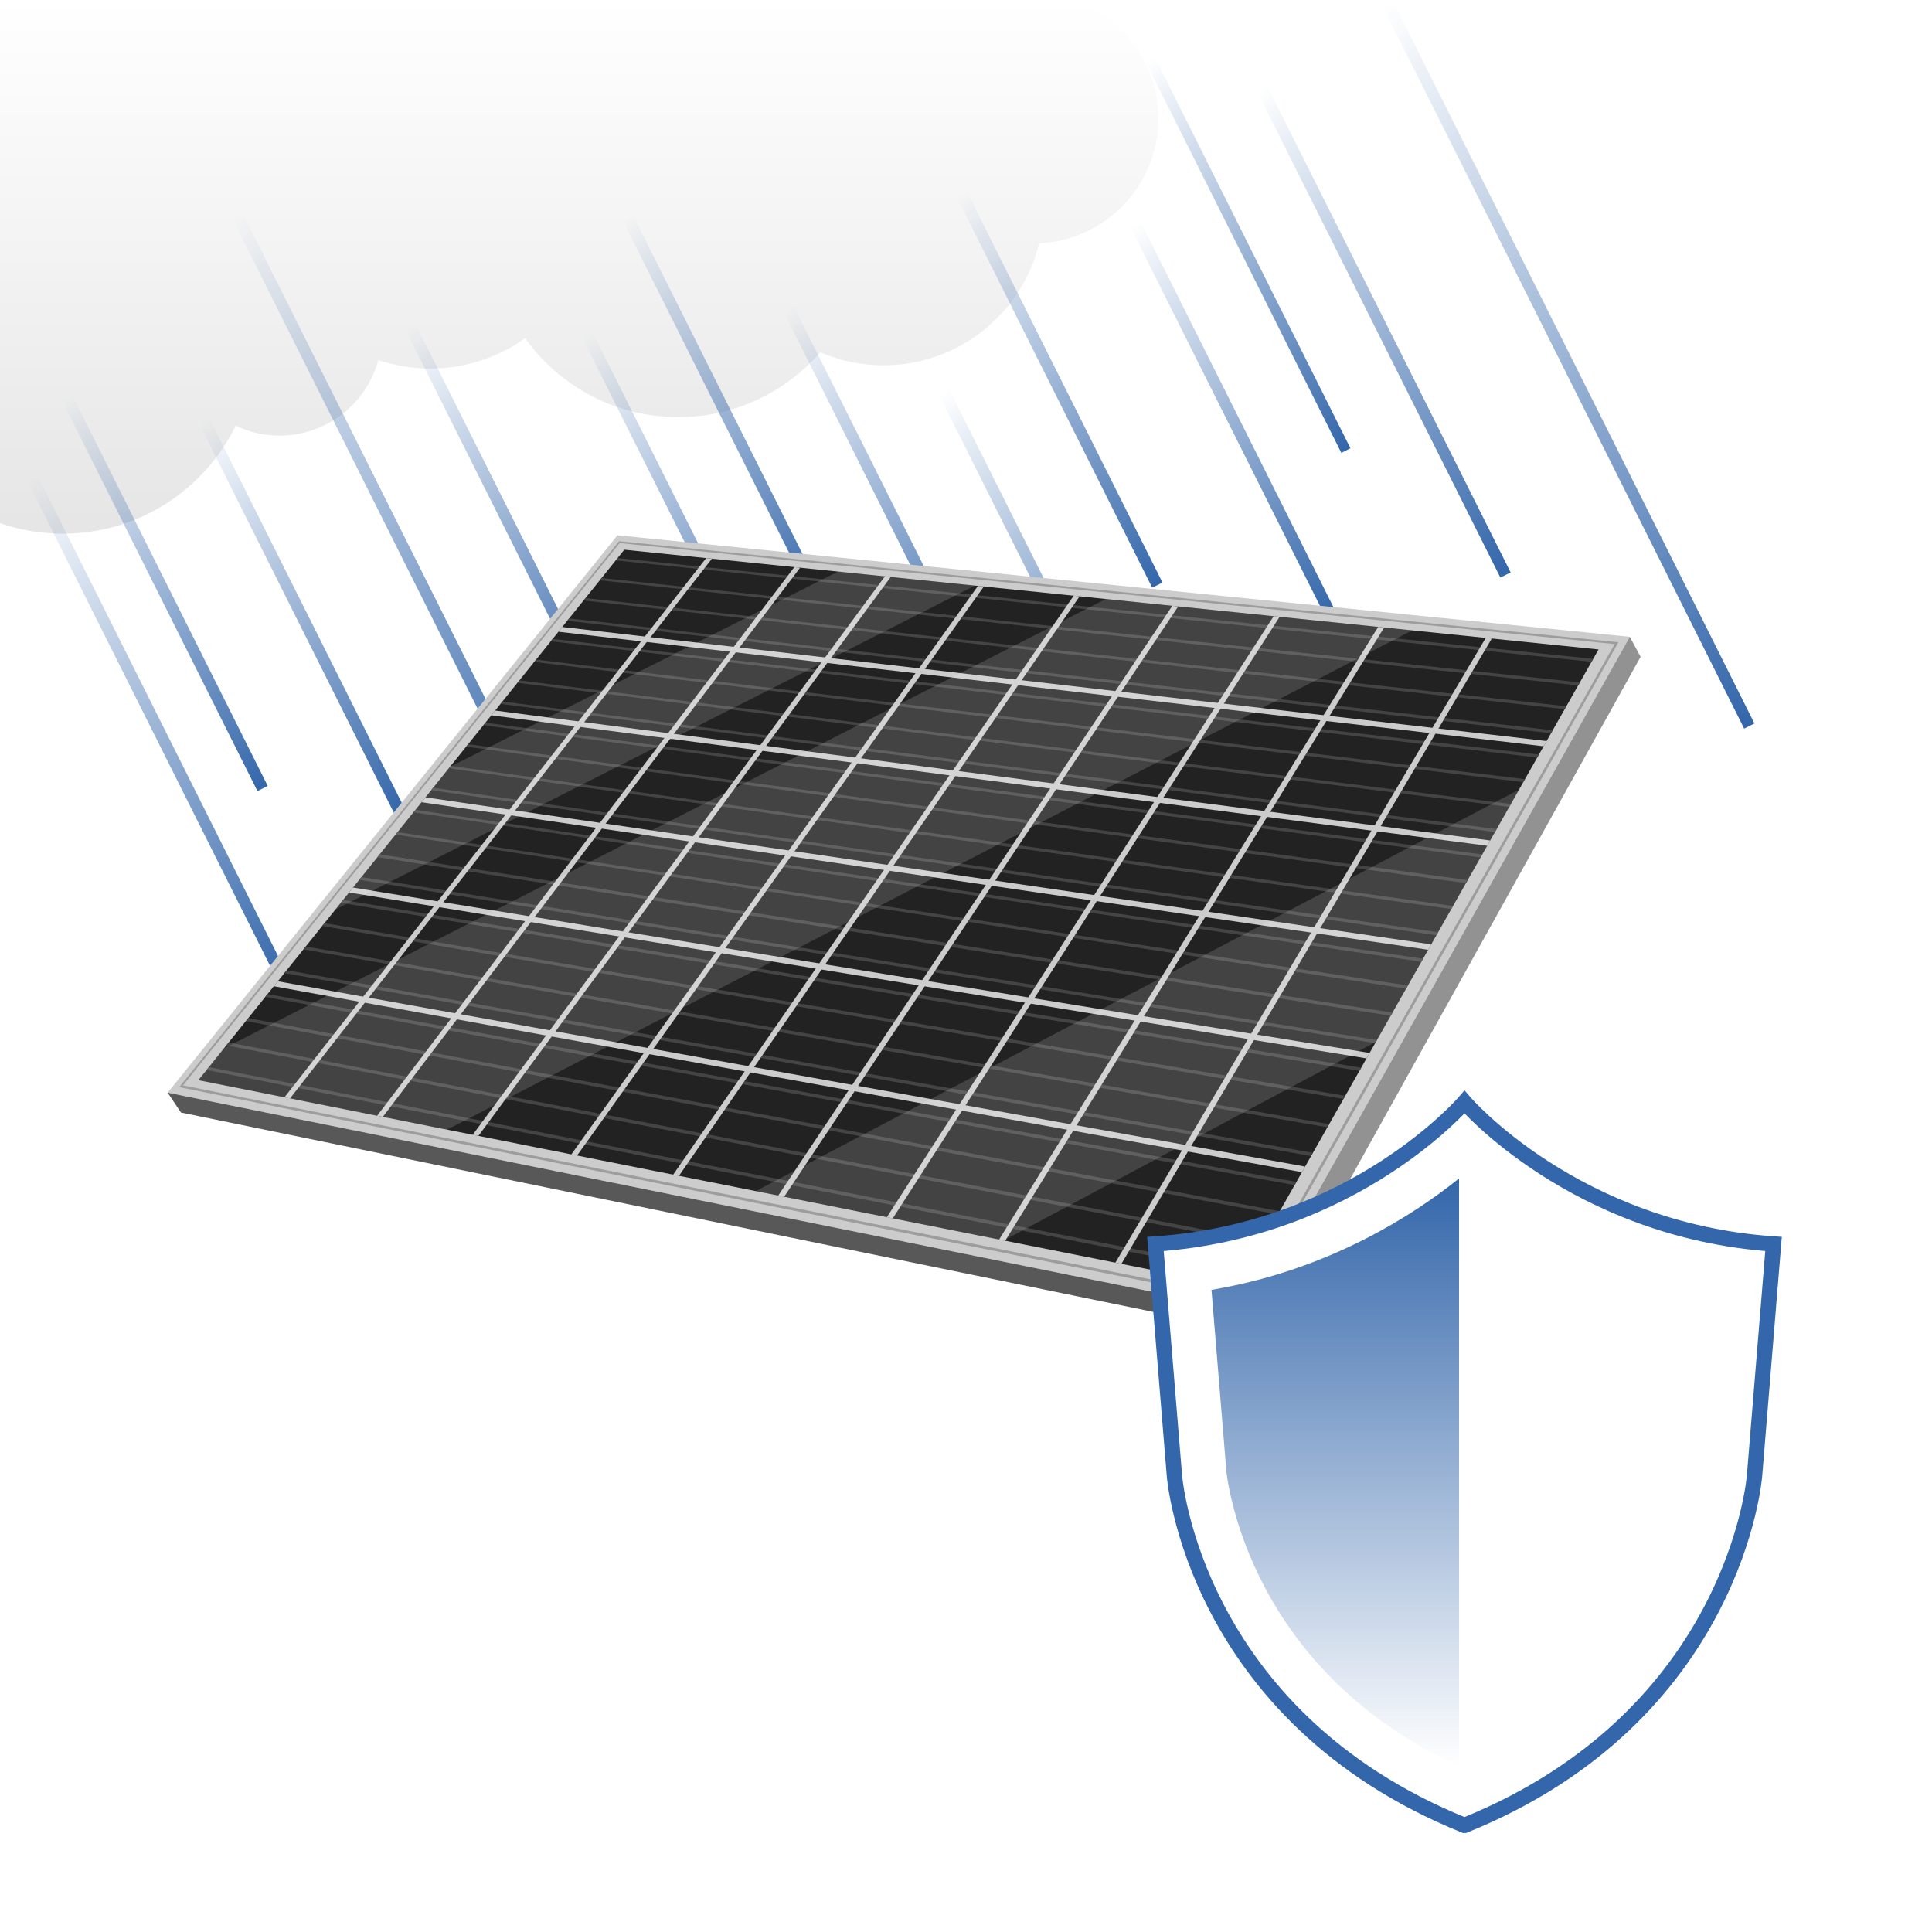 <?xml version="1.0" encoding="UTF-8"?><svg id="a" xmlns="http://www.w3.org/2000/svg" xmlns:xlink="http://www.w3.org/1999/xlink" viewBox="0 0 252 252"><defs><style>.t{stroke:url(#n);stroke-width:1.33px;}.t,.u,.v,.w,.x,.y,.z,.aa,.ab,.ac,.ad,.ae,.af,.ag,.ah{stroke-miterlimit:10;}.t,.u,.v,.w,.y,.z,.aa,.ab,.ac,.ad,.ae,.af,.ag,.ah{fill:none;}.u{stroke:url(#p);}.u,.v,.w,.y,.z,.aa,.ab,.ac,.ad,.ae,.af,.ag,.ah{stroke-width:1.5px;}.v{stroke:url(#l);}.ai,.x{fill:#fff;}.w{stroke:url(#e);}.aj{fill:url(#b);opacity:.1;}.x{stroke:#36a;stroke-width:2px;}.y{stroke:url(#m);}.ak{fill:#595858;}.al{opacity:.15;}.am{fill:#444;}.z{stroke:url(#j);}.an{fill:#222;}.aa{stroke:url(#d);}.ab{stroke:url(#i);}.ao{fill:#333;}.ac{stroke:url(#g);}.ad{stroke:url(#h);}.ap{fill:#ccc;}.ae{stroke:url(#o);}.aq{fill:#929293;}.af{stroke:url(#k);}.ar{filter:url(#q);}.ag{stroke:url(#c);}.as{fill:#9d9d9d;}.ah{stroke:url(#f);}.at{fill:url(#s);}</style><linearGradient id="b" x1="75.54" y1="69.61" x2="75.54" y2="0" gradientUnits="userSpaceOnUse"><stop offset="0" stop-color="#000"/><stop offset="1" stop-color="#000" stop-opacity="0"/></linearGradient><linearGradient id="c" x1="-2.45" y1="67.9" x2="44.38" y2="123.72" gradientUnits="userSpaceOnUse"><stop offset="0" stop-color="#36a" stop-opacity="0"/><stop offset="1" stop-color="#36a"/></linearGradient><linearGradient id="d" x1="3.64" y1="56.11" x2="39.42" y2="98.75" xlink:href="#c"/><linearGradient id="e" x1="21.51" y1="59.07" x2="57.29" y2="101.71" xlink:href="#c"/><linearGradient id="f" x1="22.71" y1="34.99" x2="80.58" y2="103.97" xlink:href="#c"/><linearGradient id="g" x1="48.41" y1="46.82" x2="84.19" y2="89.46" xlink:href="#c"/><linearGradient id="h" x1="71.47" y1="47.84" x2="107.25" y2="90.48" xlink:href="#c"/><linearGradient id="i" x1="76.78" y1="32.62" x2="112.56" y2="75.26" xlink:href="#c"/><linearGradient id="j" x1="97.75" y1="44.5" x2="133.53" y2="87.14" xlink:href="#c"/><linearGradient id="k" x1="118.07" y1="55.43" x2="153.85" y2="98.07" xlink:href="#c"/><linearGradient id="l" x1="120.35" y1="29.58" x2="156.13" y2="72.22" xlink:href="#c"/><linearGradient id="m" x1="143" y1="33.48" x2="178.78" y2="76.12" xlink:href="#c"/><linearGradient id="n" x1="144.95" y1="12.03" x2="180.7" y2="54.65" xlink:href="#c"/><linearGradient id="o" x1="158.24" y1="16.77" x2="202.78" y2="69.85" gradientUnits="userSpaceOnUse"><stop offset="0" stop-color="#36a" stop-opacity="0"/><stop offset="1" stop-color="#36a"/></linearGradient><linearGradient id="p" x1="171.71" y1="8.46" x2="237.62" y2="87" xlink:href="#o"/><filter id="q" x="137.01" y="130.01" width="108" height="122" filterUnits="userSpaceOnUse"><feOffset dx="2" dy="2"/><feGaussianBlur result="r" stdDeviation="4"/><feFlood flood-color="#000" flood-opacity=".4"/><feComposite in2="r" operator="in"/><feComposite in="SourceGraphic"/></filter><linearGradient id="s" x1="172.16" y1="228.39" x2="172.16" y2="151.7" xlink:href="#c"/></defs><path class="aj" d="M151.08,15.46c0-7.21-4.68-13.31-11.17-15.46H0v68.24c2.57.88,5.32,1.37,8.18,1.37,9.91,0,18.48-5.74,22.57-14.08,1.73.82,3.66,1.29,5.7,1.29,6.17,0,11.35-4.18,12.9-9.86,2.13.71,4.41,1.11,6.78,1.11,4.61,0,8.88-1.47,12.37-3.95,4.45,6.23,11.73,10.29,19.97,10.29,7.4,0,14.02-3.28,18.52-8.45,2.53,1.08,5.31,1.69,8.24,1.69,9.83,0,18.08-6.78,20.32-15.92,8.64-.39,15.53-7.52,15.53-16.27Z"/><line class="ag" x1="4.28" y1="62.48" x2="37.65" y2="129.14"/><line class="aa" x1="8.8" y1="52" x2="34.25" y2="102.85"/><line class="w" x1="26.67" y1="54.96" x2="52.12" y2="105.82"/><line class="ah" x1="31.01" y1="28.25" x2="72.28" y2="110.71"/><line class="ac" x1="53.57" y1="42.71" x2="79.02" y2="93.56"/><line class="ad" x1="76.63" y1="43.73" x2="102.09" y2="94.59"/><line class="ab" x1="81.94" y1="28.51" x2="107.4" y2="79.36"/><line class="z" x1="102.91" y1="40.39" x2="128.37" y2="91.25"/><line class="af" x1="123.23" y1="51.32" x2="148.68" y2="102.17"/><line class="v" x1="125.51" y1="25.47" x2="150.96" y2="76.32"/><line class="y" x1="148.16" y1="29.38" x2="173.61" y2="80.23"/><line class="t" x1="150.1" y1="7.91" x2="175.55" y2="58.77"/><line class="ae" x1="164.65" y1="11.62" x2="196.37" y2="75"/><line class="u" x1="181.15" y1=".76" x2="228.17" y2="94.7"/><polygon class="ap" points="163.11 171.08 21.87 142.52 80.54 69.82 212.58 83.06 163.11 171.08"/><polygon class="aq" points="164.82 174.07 213.99 85.67 212.58 83.06 163.11 171.08 164.82 174.07"/><polygon class="ak" points="23.6 145.11 164.82 174.07 163.11 171.08 21.87 142.52 23.6 145.11"/><polygon class="an" points="25.88 140.89 81.43 71.7 208.51 84.71 161.33 167.85 25.88 140.89"/><polyline class="ao" points="28.08 141.33 28.3 141.37 28.52 141.42"/><polygon class="am" points="80.31 73.09 80.56 72.79 207.81 85.94 207.6 86.32 80.31 73.09"/><polygon class="am" points="78.22 75.69 78.47 75.39 206.07 89.01 205.85 89.4 78.22 75.69"/><polygon class="am" points="76.12 78.32 76.36 78.01 204.31 92.12 204.09 92.5 76.12 78.32"/><polygon class="am" points="73.99 80.97 74.23 80.66 202.53 95.25 202.31 95.64 73.99 80.97"/><polygon class="am" points="71.84 83.64 72.09 83.33 200.73 98.42 200.51 98.81 71.84 83.64"/><polygon class="am" points="69.68 86.34 69.92 86.03 198.91 101.63 198.69 102.02 69.68 86.34"/><polygon class="am" points="67.49 89.06 67.74 88.75 197.07 104.87 196.85 105.25 67.49 89.06"/><polygon class="am" points="65.28 91.81 65.53 91.5 195.22 108.14 194.99 108.53 65.28 91.81"/><polygon class="am" points="63.06 94.59 63.31 94.27 193.34 111.45 193.12 111.84 63.06 94.59"/><polygon class="am" points="60.81 97.39 61.06 97.07 191.44 114.79 191.22 115.19 60.81 97.39"/><polygon class="am" points="58.54 100.21 58.79 99.9 189.52 118.17 189.3 118.57 58.54 100.21"/><polygon class="am" points="56.25 103.07 56.5 102.75 187.58 121.59 187.35 121.99 56.25 103.07"/><polygon class="am" points="53.93 105.95 54.19 105.63 185.62 125.05 185.39 125.45 53.93 105.95"/><polygon class="am" points="51.6 108.86 51.85 108.54 183.64 128.54 183.41 128.95 51.6 108.86"/><polygon class="am" points="49.24 111.8 49.53 111.43 181.63 132.08 181.4 132.49 49.24 111.8"/><polygon class="am" points="46.86 114.76 47.15 114.4 179.6 135.66 179.37 136.06 46.86 114.76"/><polygon class="am" points="44.45 117.76 44.75 117.39 177.55 139.27 177.32 139.68 44.45 117.76"/><polygon class="am" points="42.03 120.78 42.32 120.41 175.47 142.93 175.24 143.34 42.03 120.78"/><polygon class="am" points="39.57 123.83 39.87 123.46 173.38 146.63 173.14 147.04 39.57 123.83"/><polygon class="am" points="37.1 126.92 37.4 126.55 171.25 150.37 171.01 150.79 37.1 126.92"/><polygon class="am" points="34.6 130.03 34.9 129.66 169.1 154.16 168.86 154.58 34.6 130.03"/><polygon class="am" points="32.07 133.18 32.37 132.8 166.93 157.99 166.69 158.41 32.07 133.18"/><polygon class="am" points="29.52 136.35 29.82 135.98 164.73 161.86 164.49 162.29 29.52 136.35"/><polygon class="am" points="26.94 139.56 27.25 139.19 162.51 165.78 162.26 166.21 26.94 139.56"/><polygon class="ap" points="37.1 143.13 92.11 72.79 92.86 72.87 37.83 143.27 37.1 143.13"/><polygon class="ap" points="49.19 145.53 103.61 73.97 104.36 74.05 49.93 145.68 49.19 145.53"/><polygon class="ap" points="61.66 148.01 115.42 75.18 116.18 75.26 62.4 148.16 61.66 148.01"/><polygon class="ap" points="74.52 150.57 127.56 76.42 128.33 76.5 75.27 150.72 74.52 150.57"/><polygon class="ap" points="87.8 153.22 140.05 77.7 140.82 77.78 88.56 153.37 87.8 153.22"/><polygon class="ap" points="101.51 155.94 152.91 79.02 153.68 79.1 102.28 156.1 101.51 155.94"/><polygon class="ap" points="115.68 158.76 166.13 80.37 166.91 80.45 116.45 158.92 115.68 158.76"/><polygon class="ap" points="130.32 161.68 179.76 81.77 180.54 81.85 131.11 161.84 130.32 161.68"/><polygon class="ap" points="145.48 164.7 193.79 83.21 194.58 83.29 146.27 164.85 145.48 164.7"/><polygon class="ap" points="72.84 82.4 73.34 81.78 201.73 96.66 201.34 97.34 72.84 82.4"/><polygon class="ap" points="64.08 93.3 64.59 92.68 194.37 109.63 193.98 110.32 64.08 93.3"/><polygon class="ap" points="54.99 104.64 55.5 104 186.68 123.18 186.28 123.88 54.99 104.64"/><polygon class="ap" points="45.53 116.41 46.05 115.77 178.65 137.34 178.24 138.05 45.53 116.41"/><polygon class="ap" points="35.71 128.64 36.23 127.99 170.24 152.16 169.82 152.89 35.71 128.64"/><path class="as" d="M23.37,141.81l57.38-71.22,130.35,13.18-48.5,86-139.23-27.97ZM162.43,169.34l48.17-85.33-129.78-13.17-56.95,70.73,138.55,27.77Z"/><g class="al"><polygon class="ai" points="58.69 100.02 43.75 118.63 127.17 76.38 109.31 74.55 58.69 100.02"/><polygon class="ai" points="184.2 82.22 144.23 78.13 29.2 136.75 25.88 140.89 58.31 147.35 184.2 82.22"/><polygon class="ai" points="130.91 161.8 179.46 135.9 198.14 102.99 98.58 155.36 130.91 161.8"/></g><g class="ar"><path class="x" d="M189.02,236.09c35.43-14.33,37.83-45.58,37.83-45.58l2.48-30.25c-25.98-1.79-40.31-18.51-40.31-18.51,0,0-14.33,16.72-40.31,18.51l2.48,30.25s2.4,31.25,37.83,45.58Z"/><path class="at" d="M188.31,228.39c-11.38-5.29-19.89-13.13-25.3-23.28-4.27-8.02-5.01-14.84-5.04-15.13l-1.95-23.73,1.5-.28c14.09-2.67,24.68-9.35,30.79-14.26v76.69Z"/></g></svg>